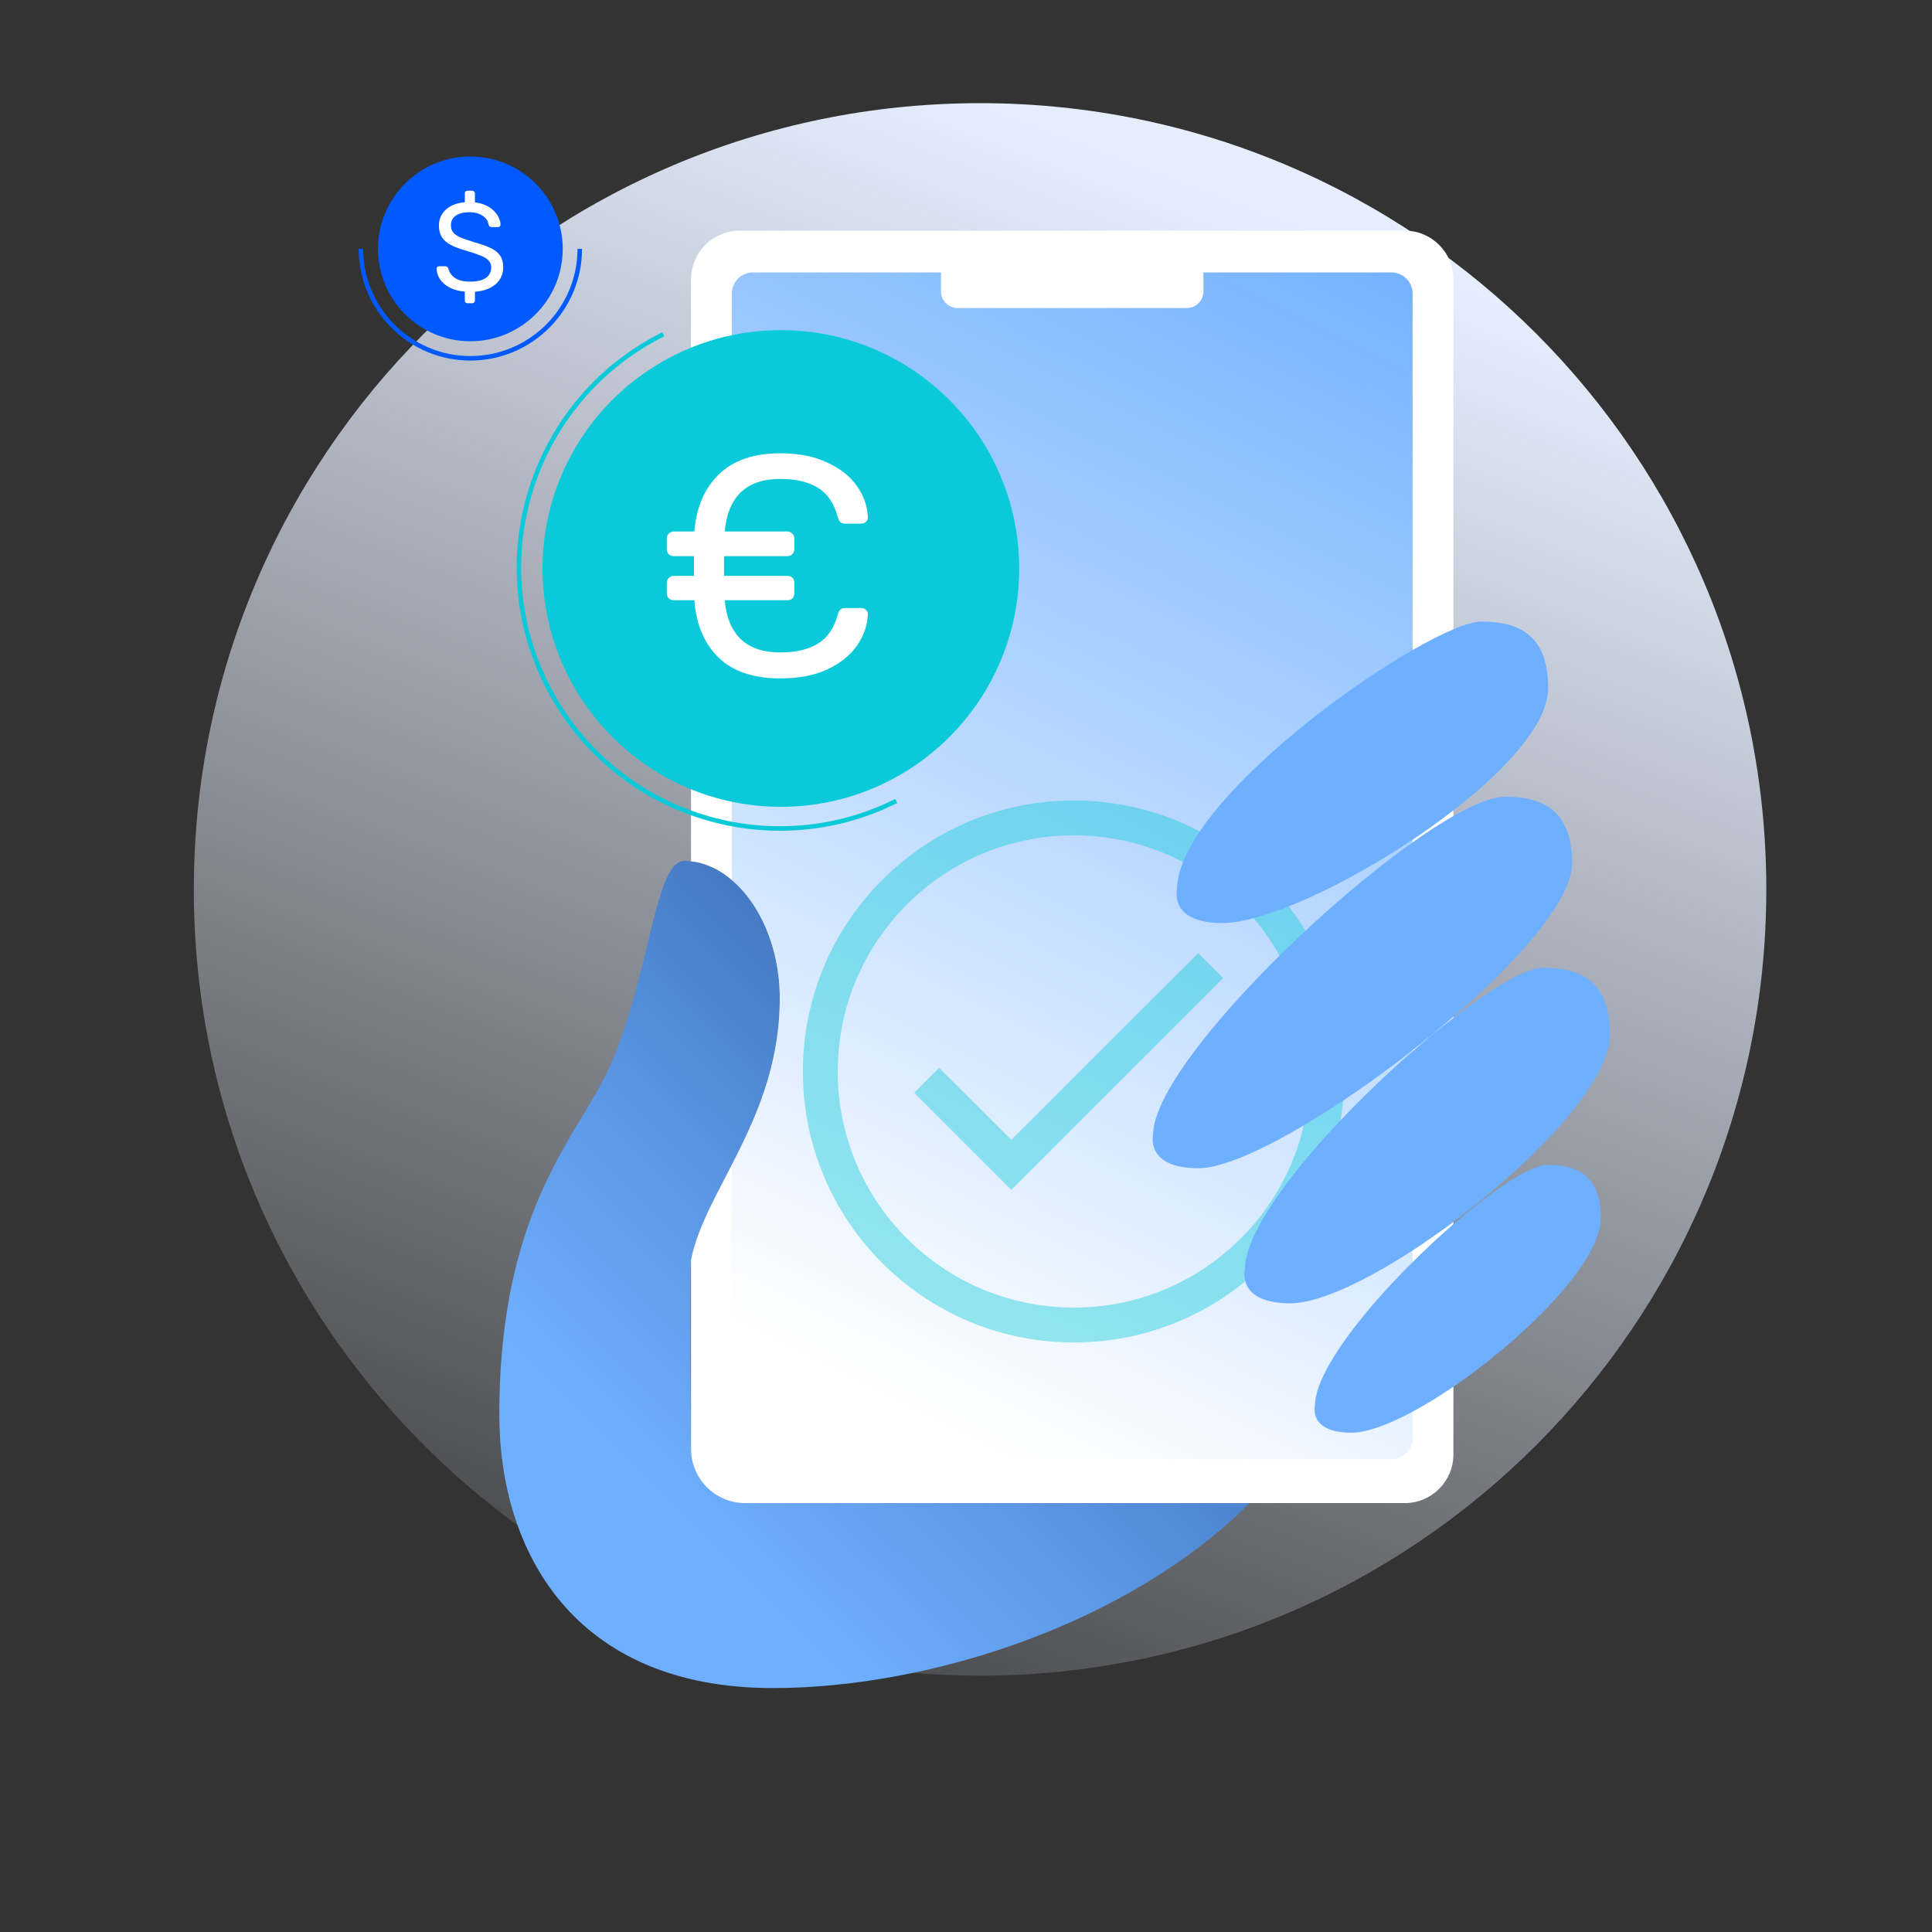 <svg width="618" height="618" viewBox="0 0 618 618" fill="none" xmlns="http://www.w3.org/2000/svg">
<rect x="0" y="0" width="618" height="618" fill="#333333" stroke="none"/>
<path d="M565 284.5C565 423.4 452.4 536 313.5 536C174.6 536 62 423.4 62 284.5C62 145.6 174.6 33 313.5 33C452.4 33 565 145.6 565 284.5Z" fill="url(#paint0_linear)"/>
<path d="M399.726 480.81C361.316 519.221 297.598 539.975 247.231 539.975C183.521 539.975 159.718 496.169 159.718 452.444C159.718 393.526 179.947 368.668 191.289 348.562C207.765 319.362 208.437 275.387 218.91 275.387C219.621 275.387 220.333 275.424 221.04 275.502C225.677 276.003 230.139 278.12 234.098 281.486C243.059 289.11 249.441 303.145 249.441 319.362C249.441 340.969 241.625 357.875 234.098 372.549C228.421 383.613 222.91 393.406 221.04 402.989C220.605 405.206 221.04 464.13 221.04 464.13C221.04 469.463 236.463 480.81 241.796 480.81H399.726Z" fill="url(#paint1_linear)"/>
<path d="M449.323 73.769H236.624C228.017 73.769 221.038 80.746 221.038 89.355V275.504C236.175 277.14 249.439 295.983 249.439 319.364C249.439 357.262 225.393 380.704 221.038 402.989V463.459C221.038 473.042 228.806 480.812 238.392 480.812H449.323C457.93 480.812 464.909 473.835 464.909 465.226V461.823V438.283V320.145V283.19V89.353C464.909 80.746 457.93 73.769 449.323 73.769Z" fill="white"/>
<path d="M451.855 93.908V460.017C451.855 463.754 448.825 466.782 445.09 466.782H240.862C237.125 466.782 234.097 463.754 234.097 460.017V372.551C241.624 357.878 249.44 340.972 249.44 319.364C249.44 303.148 243.058 289.113 234.097 281.489V93.908C234.097 90.171 237.125 87.143 240.862 87.143H300.997V93.197C300.997 96.145 303.387 98.536 306.337 98.536H379.613C382.563 98.536 384.955 96.145 384.955 93.197V87.143H445.09C448.825 87.143 451.855 90.171 451.855 93.908Z" fill="url(#paint2_linear)"/>
<path opacity="0.42" d="M343.501 267.208C301.786 267.208 267.971 301.023 267.971 342.738C267.971 384.453 301.786 418.268 343.501 418.268C385.216 418.268 419.031 384.453 419.031 342.738C419.031 301.023 385.216 267.208 343.501 267.208ZM323.494 380.595L292.442 349.542L300.404 341.58L323.496 364.615L383.288 304.88L391.25 312.841L323.494 380.595ZM430.18 342.738C430.18 390.608 391.371 429.417 343.501 429.417C295.631 429.417 256.822 390.608 256.822 342.738C256.822 294.868 295.631 256.06 343.501 256.06C391.371 256.06 430.18 294.866 430.18 342.738Z" fill="#0ACAD9"/>
<path d="M376.49 284.598C376.49 254.553 457.419 198.821 473.897 198.821C486.496 198.821 495.22 203.666 495.22 220.144C495.22 247.283 417.197 295.258 391.029 295.258C373.913 295.258 376.49 284.598 376.49 284.598ZM502.867 276.189C502.867 259.713 494.143 254.866 481.544 254.866C457.798 254.866 368.839 336.374 368.839 363.028C368.839 363.028 366.264 373.688 383.376 373.688C409.547 373.691 502.867 303.327 502.867 276.189ZM514.984 330.878C514.984 314.402 506.262 309.557 493.658 309.557C489.343 309.557 481.577 313.611 472.27 320.145C442.902 340.745 398.192 385.995 398.192 406.234C398.192 406.234 395.617 416.897 412.731 416.897C425.543 416.897 450.316 402.782 472.27 385.192C495.16 366.853 514.984 344.729 514.984 330.878ZM494.993 372.603C490.634 372.603 482.079 377.738 472.267 385.484C449.737 403.278 420.601 434.866 420.601 449.746C420.601 449.746 418.534 458.286 432.248 458.286C441.196 458.286 457.04 449.754 472.267 438.284C492.727 422.871 512.075 402.152 512.075 389.686C512.075 376.484 505.087 372.603 494.993 372.603Z" fill="url(#paint3_linear)"/>
<path d="M249.776 258.077C291.879 258.077 326.011 223.946 326.011 181.843C326.011 139.74 291.879 105.608 249.776 105.608C207.673 105.608 173.542 139.74 173.542 181.843C173.542 223.946 207.673 258.077 249.776 258.077Z" fill="#0ACAD9"/>
<path d="M249.443 265.742C240.39 265.742 231.437 264.282 222.762 261.381C212.396 257.916 202.949 252.572 194.684 245.498C186.125 238.175 179.214 229.307 174.142 219.143C169.07 208.979 166.141 198.125 165.434 186.881C164.752 176.023 166.164 165.261 169.629 154.896C173.093 144.53 178.437 135.082 185.511 126.818C192.834 118.258 201.703 111.347 211.867 106.275L212.509 107.565C202.518 112.55 193.803 119.342 186.605 127.753C179.652 135.878 174.399 145.162 170.994 155.351C167.589 165.54 166.203 176.116 166.872 186.788C167.566 197.836 170.444 208.505 175.429 218.496C180.415 228.487 187.206 237.203 195.617 244.4C203.742 251.353 213.027 256.606 223.215 260.011C233.404 263.416 243.98 264.803 254.653 264.133C265.703 263.439 276.369 260.561 286.36 255.576L287.003 256.866C276.839 261.937 265.985 264.867 254.742 265.573C252.976 265.686 251.207 265.742 249.443 265.742Z" fill="#0ACAD9"/>
<path d="M241.964 157.248C240.266 158.571 239.418 160.353 239.418 162.594C239.418 165.105 240.538 167.276 242.778 169.11C245.017 170.943 247.732 172.554 250.923 173.945C254.114 175.335 257.319 176.88 260.543 178.578C263.767 180.275 266.499 182.667 268.738 185.755C270.977 188.843 272.098 192.559 272.098 196.903C272.098 201.722 270.656 205.947 267.772 209.579C264.888 213.21 260.628 215.569 254.995 216.655V221.949C254.995 223.646 254.538 225.072 253.621 226.225C252.705 227.379 251.331 227.956 249.497 227.956C247.664 227.956 246.306 227.379 245.425 226.225C244.543 225.072 244.102 223.646 244.102 221.949V217.266C238.604 216.859 234.194 215.637 230.867 213.602C226.454 210.819 225.2 207.799 227.099 204.54C228.592 202.029 231.205 201.757 234.937 203.726C239.418 206.101 243.964 207.29 248.581 207.29C252.313 207.29 255.197 206.458 257.235 204.795C259.272 203.133 260.29 200.807 260.29 197.822C260.29 195.447 259.476 193.325 257.847 191.459C256.217 189.592 254.198 188.115 251.788 187.03L243.95 183.314C241.134 181.923 238.52 180.479 236.111 178.988C233.701 177.494 231.682 175.407 230.053 172.727C228.424 170.047 227.61 166.941 227.61 163.412C227.61 158.729 228.951 154.774 231.631 151.55C234.311 148.326 238.468 146.308 244.102 145.492V140.503C244.102 138.805 244.543 137.398 245.425 136.278C246.306 135.157 247.664 134.599 249.497 134.599C251.331 134.599 252.705 135.159 253.621 136.278C254.538 137.398 254.995 138.805 254.995 140.503V145.492C259.136 146.17 262.597 147.29 265.38 148.852C267.347 149.937 268.637 151.243 269.249 152.772C269.86 154.3 269.792 155.672 269.045 156.896C267.619 159.679 264.7 160.052 260.29 158.017C256.285 156.183 252.653 155.269 249.396 155.269C246.14 155.269 243.661 155.924 241.964 157.248Z" fill="white"/>
<path d="M150.454 109.162C166.773 109.162 180.003 95.932 180.003 79.613C180.003 63.294 166.773 50.065 150.454 50.065C134.135 50.065 120.905 63.294 120.905 79.613C120.905 95.932 134.135 109.162 150.454 109.162Z" fill="#005AFF"/>
<path d="M150.454 115.333C130.758 115.333 114.733 99.31 114.733 79.612H116.175C116.175 98.513 131.551 113.891 150.454 113.891C169.356 113.891 184.732 98.515 184.732 79.612H186.174C186.174 99.31 170.149 115.333 150.454 115.333Z" fill="#005AFF"/>
<path d="M139.316 73.437C140.041 69.993 141.537 67.305 143.803 65.37C146.069 63.436 149.015 62.47 152.64 62.47C155.269 62.47 157.399 62.937 159.03 63.875C160.45 64.631 160.903 65.628 160.39 66.866C159.968 67.863 158.954 68.135 157.354 67.681C155.572 67.138 153.969 66.866 152.55 66.866C148.168 66.866 145.389 69.055 144.211 73.437H153.864C155.073 73.437 155.677 74.012 155.677 75.159C155.677 76.307 155.073 76.882 153.864 76.882H143.667C143.636 77.275 143.622 77.864 143.622 78.649V79.963H153.864C155.073 79.963 155.677 80.538 155.677 81.685C155.677 82.833 155.073 83.408 153.864 83.408H144.12C145.239 87.971 148.032 90.251 152.504 90.251C154.136 90.251 155.782 89.857 157.444 89.073C159.016 88.347 160.087 88.483 160.662 89.481C160.994 90.084 161.025 90.696 160.753 91.316C160.481 91.936 160.013 92.457 159.348 92.879C157.413 94.058 155.011 94.647 152.142 94.647C144.74 94.647 140.418 90.9 139.18 83.408H137.141C135.932 83.408 135.328 82.833 135.328 81.685C135.328 80.538 135.932 79.963 137.141 79.963H138.818V78.604C138.818 77.848 138.832 77.275 138.863 76.882H137.141C135.932 76.882 135.328 76.307 135.328 75.159C135.328 74.012 135.932 73.437 137.141 73.437H139.316Z" fill="white"/>
<path d="M308 182C308 214.585 281.585 241 249 241C216.415 241 190 214.585 190 182C190 149.415 216.415 123 249 123C281.585 123 308 149.415 308 182Z" fill="#0ACAD9"/>
<path d="M275.5 194.5C276.1 194.5 276.6 194.7 277 195.1C277.466 195.5 277.666 196 277.6 196.6C277.466 200 276.333 203.267 274.2 206.4C272.066 209.533 268.9 212.1 264.7 214.1C260.566 216.033 255.533 217 249.6 217C241.066 217 234.5 214.8 229.9 210.4C225.3 205.933 222.7 199.8 222.1 192H215.6C214.933 192 214.366 191.8 213.9 191.4C213.5 190.933 213.3 190.367 213.3 189.7V186.5C213.3 185.833 213.5 185.3 213.9 184.9C214.366 184.433 214.933 184.2 215.6 184.2H222V177.9H215.6C214.933 177.9 214.366 177.7 213.9 177.3C213.5 176.833 213.3 176.267 213.3 175.6V172.3C213.3 171.633 213.5 171.1 213.9 170.7C214.366 170.233 214.933 170 215.6 170H222.1C222.766 162.2 225.4 156.1 230 151.7C234.6 147.233 241.133 145 249.6 145C255.533 145 260.566 146 264.7 148C268.9 149.933 272.066 152.467 274.2 155.6C276.333 158.667 277.466 161.933 277.6 165.4V165.6C277.6 166.133 277.366 166.6 276.9 167C276.5 167.333 276.033 167.5 275.5 167.5H270.4C269.733 167.5 269.2 167.333 268.8 167C268.466 166.667 268.166 166.067 267.9 165.2C266.766 160.933 264.666 157.867 261.6 156C258.533 154.133 254.533 153.2 249.6 153.2C238.8 153.2 232.866 158.8 231.8 170H251.8C252.466 170 253 170.233 253.4 170.7C253.866 171.1 254.1 171.633 254.1 172.3V175.6C254.1 176.267 253.866 176.833 253.4 177.3C253 177.7 252.466 177.9 251.8 177.9H231.6V184.2H251.8C252.533 184.2 253.1 184.4 253.5 184.8C253.9 185.2 254.1 185.767 254.1 186.5V189.7C254.1 190.367 253.9 190.933 253.5 191.4C253.1 191.8 252.533 192 251.8 192H231.8C232.866 203.133 238.8 208.7 249.6 208.7C254.533 208.7 258.533 207.767 261.6 205.9C264.666 204.033 266.766 201 267.9 196.8C268.166 195.933 268.466 195.333 268.8 195C269.2 194.667 269.733 194.5 270.4 194.5H275.5Z" fill="white"/>
<path d="M172 78C172 90.15 162.15 100 150 100C137.85 100 128 90.15 128 78C128 65.85 137.85 56 150 56C162.15 56 172 65.85 172 78Z" fill="#005AFF"/>
<path d="M149.6 97C149.333 97 149.106 96.92 148.92 96.76C148.76 96.6 148.68 96.373 148.68 96.08V93.28C146.813 93.12 145.2 92.693 143.84 92C142.506 91.28 141.48 90.4 140.76 89.36C140.066 88.293 139.693 87.16 139.64 85.96C139.64 85.747 139.72 85.56 139.88 85.4C140.04 85.24 140.24 85.16 140.48 85.16H142.4C142.906 85.16 143.253 85.427 143.44 85.96C143.68 87.08 144.36 88.053 145.48 88.88C146.626 89.68 148.253 90.08 150.36 90.08C152.626 90.08 154.32 89.68 155.44 88.88C156.56 88.08 157.12 86.973 157.12 85.56C157.12 84.653 156.84 83.907 156.28 83.32C155.746 82.733 154.933 82.227 153.84 81.8C152.773 81.347 151.16 80.8 149 80.16C146.946 79.573 145.306 78.947 144.08 78.28C142.853 77.613 141.933 76.8 141.32 75.84C140.706 74.853 140.4 73.613 140.4 72.12C140.4 70.12 141.133 68.44 142.6 67.08C144.066 65.72 146.093 64.92 148.68 64.68V61.92C148.68 61.627 148.76 61.4 148.92 61.24C149.106 61.08 149.333 61 149.6 61H151.04C151.306 61 151.52 61.093 151.68 61.28C151.84 61.44 151.92 61.653 151.92 61.92V64.72C153.626 64.933 155.093 65.413 156.32 66.16C157.546 66.907 158.466 67.787 159.08 68.8C159.72 69.787 160.066 70.787 160.12 71.8C160.12 72.04 160.04 72.24 159.88 72.4C159.72 72.56 159.52 72.64 159.28 72.64H157.28C157.066 72.64 156.853 72.573 156.64 72.44C156.453 72.307 156.333 72.107 156.28 71.84C156.12 70.693 155.48 69.747 154.36 69C153.24 68.253 151.84 67.88 150.16 67.88C148.346 67.88 146.906 68.24 145.84 68.96C144.773 69.653 144.24 70.693 144.24 72.08C144.24 73.013 144.48 73.773 144.96 74.36C145.466 74.947 146.226 75.467 147.24 75.92C148.28 76.373 149.773 76.893 151.72 77.48C153.986 78.12 155.773 78.76 157.08 79.4C158.386 80.04 159.36 80.84 160 81.8C160.64 82.733 160.96 83.947 160.96 85.44C160.96 87.707 160.146 89.533 158.52 90.92C156.92 92.307 154.72 93.107 151.92 93.32V96.08C151.92 96.347 151.84 96.56 151.68 96.72C151.52 96.907 151.306 97 151.04 97H149.6Z" fill="white"/>
<defs>
<linearGradient id="paint0_linear" x1="313.5" y1="33" x2="113.325" y2="558.742" gradientUnits="userSpaceOnUse">
<stop stop-color="#E6EEFE"/>
<stop offset="1" stop-color="#E6EEFE" stop-opacity="0"/>
</linearGradient>
<linearGradient id="paint1_linear" x1="210.188" y1="477.504" x2="407.524" y2="277.975" gradientUnits="userSpaceOnUse">
<stop stop-color="#6EAFFF"/>
<stop offset="0.279" stop-color="#5B97E4"/>
<stop offset="0.876" stop-color="#2B5A9E"/>
<stop offset="1" stop-color="#214D8F"/>
</linearGradient>
<linearGradient id="paint2_linear" x1="447.315" y1="66.343" x2="263.83" y2="436.724" gradientUnits="userSpaceOnUse">
<stop stop-color="#6EAFFF"/>
<stop offset="1" stop-color="#6EAFFF" stop-opacity="0"/>
</linearGradient>
<linearGradient id="paint3_linear" x1="368.702" y1="328.553" x2="514.983" y2="328.553" gradientUnits="userSpaceOnUse">
<stop stop-color="#6EAFFF"/>
<stop offset="1" stop-color="#6EAFFF"/>
</linearGradient>
</defs>
</svg>
